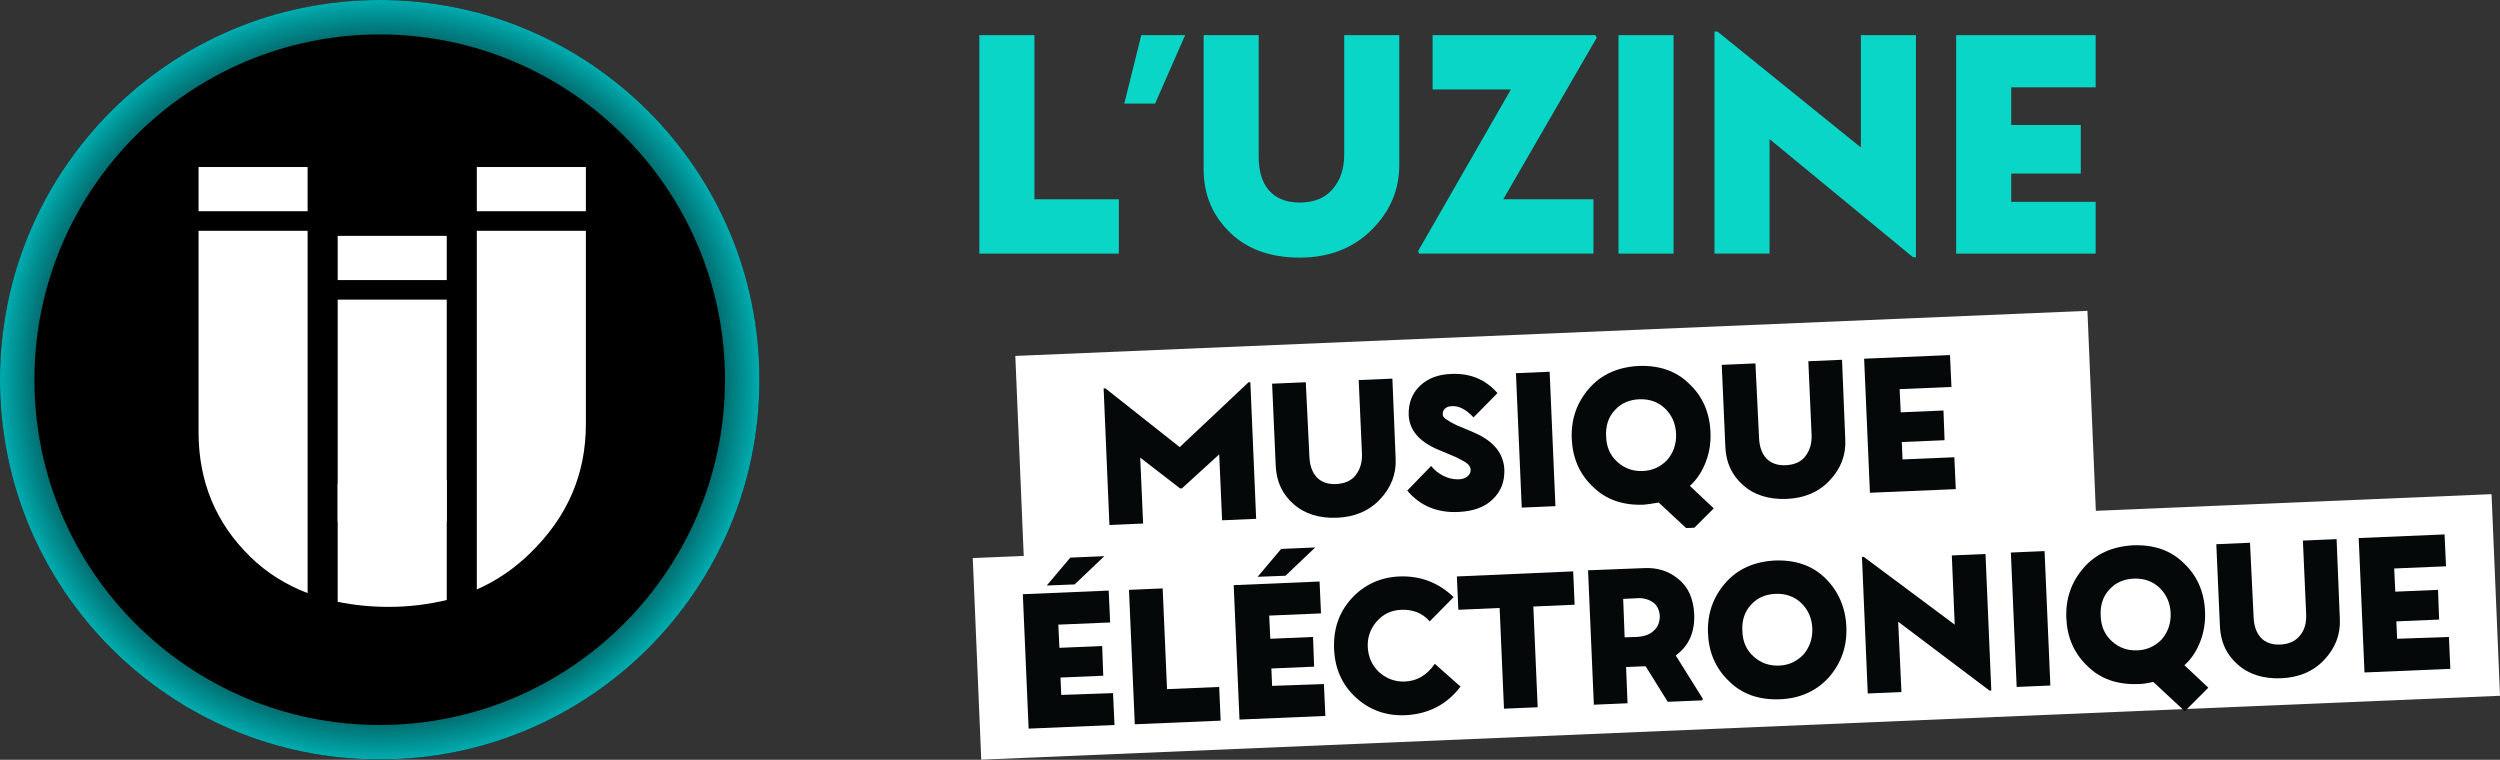 <?xml version="1.0" encoding="UTF-8"?>
<!-- Generator: Adobe Illustrator 26.3.1, SVG Export Plug-In . SVG Version: 6.00 Build 0)  -->
<svg xmlns="http://www.w3.org/2000/svg" xmlns:xlink="http://www.w3.org/1999/xlink" version="1.1" x="0px" y="0px" viewBox="0 0 690 209.7" style="enable-background:new 0 0 690 209.7;" xml:space="preserve">
<rect x="0" y="0" width="690" height="209.7" fill="#333333" stroke="none"/>
<style type="text/css">
	.st0{opacity:0.35;}
	.st1{fill:url(#SVGID_1_);}
	.st2{fill:#FFFFFF;}
	.st3{fill:url(#SVGID_00000148657689395518329650000011606891114683007643_);}
	.st4{fill:url(#SVGID_00000055695175539005123650000014788493673307631250_);}
	.st5{fill:url(#SVGID_00000151529032302615878760000000439935522009612203_);}
	.st6{fill:url(#SVGID_00000178191898649658463610000006337467698707759799_);}
	.st7{fill:url(#SVGID_00000046298165319595707550000016589054692680276923_);}
	.st8{fill:url(#SVGID_00000173882571538203222840000017283728924196966842_);}
	.st9{fill:url(#SVGID_00000093156187032023714910000006498961632449349544_);}
	.st10{fill:url(#SVGID_00000065765180868468451630000015173476613821406642_);}
	.st11{fill:url(#SVGID_00000121987288629331606130000005022755718906875065_);}
	.st12{fill:url(#SVGID_00000181059010117215738650000002668702331046835333_);}
	.st13{fill:url(#SVGID_00000036239495763117669720000007421717570581179553_);}
	.st14{fill:url(#SVGID_00000013172277383210714480000011324834709468564372_);}
	.st15{fill:url(#SVGID_00000062194383514301819960000006049416422951962525_);}
	.st16{fill:url(#SVGID_00000130627437301690921970000011590526399879250566_);}
	.st17{fill:url(#SVGID_00000139986384598547096040000013598842088817016970_);}
	.st18{fill:url(#SVGID_00000145764738765460664820000009665693353812135840_);}
	.st19{fill:url(#SVGID_00000180360725803834015690000015316557138440052902_);}
	.st20{fill:url(#SVGID_00000018203691317040612210000016215095685918807186_);}
	.st21{fill:url(#SVGID_00000000904043244539222940000001797839116462643599_);}
	.st22{fill:url(#SVGID_00000062912766490051300100000003935206792235238572_);}
	.st23{fill:url(#SVGID_00000018920521609132774420000013693752288291294393_);}
	.st24{fill:url(#SVGID_00000002377047693185274560000008380180295754560173_);}
	.st25{fill:url(#SVGID_00000114057767499679498260000002488202155925362574_);}
	.st26{fill:url(#SVGID_00000096737947939347804010000011581742566222083760_);}
	.st27{fill:url(#SVGID_00000109743814679905163340000011767008198170689932_);}
	.st28{fill:url(#SVGID_00000058548811042241929200000009752009942624831388_);}
	.st29{fill:url(#SVGID_00000043446970136010339240000006910119623064251066_);}
	.st30{fill:url(#SVGID_00000047744005242908513860000018109065624244716203_);}
	.st31{fill:url(#SVGID_00000168104722433591449430000015737220989942111391_);}
	.st32{fill:url(#SVGID_00000070824162755504692310000007538957172897567679_);}
	.st33{fill:url(#SVGID_00000003794572077129764750000002472040067688065180_);}
	.st34{fill:url(#SVGID_00000054234219586840232850000014310376308634982567_);}
	.st35{fill:url(#SVGID_00000041998374600223608870000004672129380170075565_);}
	.st36{fill:url(#SVGID_00000092430808039107184440000010402723115393181874_);}
	.st37{fill:url(#SVGID_00000045578254098530210130000006387194783537538709_);}
	.st38{fill:url(#SVGID_00000070799323779955506370000011683511849092603048_);}
	.st39{fill:url(#SVGID_00000167375417810219000820000008696399489282999735_);}
	.st40{fill:url(#SVGID_00000131329878211200930130000000135729345355154363_);}
	.st41{fill:url(#SVGID_00000008112490836753637050000013640903512882589579_);}
	.st42{fill:url(#SVGID_00000140002702357621773320000017992309499560502414_);}
	.st43{fill:url(#SVGID_00000047781325791954900770000000641793795119891364_);}
	.st44{fill:url(#SVGID_00000005981262142424659460000011043054473441321375_);}
	.st45{fill:url(#SVGID_00000155841135598269795410000001978275045082162304_);}
	.st46{fill:url(#SVGID_00000070117446072023220090000004923100329382069164_);}
	.st47{fill:url(#SVGID_00000094586975021979908250000015333805248574622382_);}
	.st48{fill:url(#SVGID_00000166671680074958829760000014029455000955055295_);}
	.st49{fill:url(#SVGID_00000174571088455675399720000003738296155012426174_);}
	.st50{fill:url(#SVGID_00000034090663902332363680000007005392304229733013_);}
	.st51{fill:url(#SVGID_00000055675521057545079320000001299170860811113389_);}
	.st52{fill:url(#SVGID_00000040550297280889838940000014248873252313203894_);}
	.st53{fill:url(#SVGID_00000087404050323032299160000003413330379953647293_);}
	.st54{fill:url(#SVGID_00000157279041754278681540000016885663220008239531_);}
	.st55{fill:url(#SVGID_00000122688996318905372460000001129387966187031971_);}
	.st56{fill:url(#SVGID_00000144338234134342206820000015880125900027822479_);}
	.st57{fill:url(#SVGID_00000124162744549342076360000008475345594840164261_);}
	.st58{fill:url(#SVGID_00000061456923921409588900000017085600721464774063_);}
	.st59{fill:url(#SVGID_00000175311348157963426050000009529293517071554211_);}
	.st60{fill:url(#SVGID_00000107546595240751135320000008461759714883415723_);}
	.st61{fill:url(#SVGID_00000013171562585810494050000016995032954418160013_);}
	.st62{fill:url(#SVGID_00000168110351137688908240000012677036298867408787_);}
	.st63{fill:url(#SVGID_00000101080842475257520910000016579753936009358015_);}
	.st64{fill:url(#SVGID_00000169559071907528121650000012431035390070199481_);}
	.st65{fill:url(#SVGID_00000109020834013453681110000009287930160969255083_);}
	.st66{fill:url(#SVGID_00000088128778398301404320000003264358840779258040_);}
	.st67{fill:url(#SVGID_00000158724401999310307110000009894664613391044231_);}
	.st68{fill:url(#SVGID_00000098899118727339990860000016983491060302074268_);}
	.st69{fill:url(#SVGID_00000105423365887844579040000000762587342771739542_);}
	.st70{fill:url(#SVGID_00000103950442827465975950000011308790689166145681_);}
	.st71{fill:url(#SVGID_00000150079557915238478260000000885872231264175786_);}
	.st72{fill:url(#SVGID_00000125582575101962401270000001250026706617793428_);}
	.st73{fill:url(#SVGID_00000039135775383560958170000002508414568164516992_);}
	.st74{fill:url(#SVGID_00000159447553561039990650000015693057211469643662_);}
	.st75{fill:url(#SVGID_00000078728923101276419480000002326393579342141325_);}
	.st76{fill:url(#SVGID_00000165202353457254939240000006577565112181626032_);}
	.st77{fill:url(#SVGID_00000168106436469498918530000003617424575434026388_);}
	.st78{fill:url(#SVGID_00000150090311396085352550000014424100878459592861_);}
	.st79{fill:url(#SVGID_00000163781806903463740550000004635228558654410638_);}
	.st80{fill:url(#SVGID_00000075867994057684899710000014036615614719863717_);}
	.st81{fill:url(#SVGID_00000115491214431529615850000002246809566005327775_);}
	.st82{fill:url(#SVGID_00000056425196107101387740000012354221597288366989_);}
	.st83{fill:url(#SVGID_00000088128152063986865390000006812106073984212869_);}
	.st84{fill:url(#SVGID_00000100343991119019944730000000052984534111221909_);}
	.st85{fill:url(#SVGID_00000076566795446757228400000007426226098188519848_);}
	.st86{fill:url(#SVGID_00000040550846584594497340000003674587752711612846_);}
	.st87{fill:url(#SVGID_00000132801253456113156610000005426170225367899067_);}
	.st88{fill:url(#SVGID_00000057118926771363498010000003292028263066972342_);}
	.st89{fill:url(#SVGID_00000132790370304592627430000013414385762954297992_);}
	.st90{fill:url(#SVGID_00000047748769641799720230000009157114416826705582_);}
	.st91{fill:url(#SVGID_00000122711803904441153010000013681560395098817453_);}
	.st92{fill:url(#SVGID_00000057865372009769076550000006668331372013310085_);}
	.st93{fill:url(#SVGID_00000083769267950917640360000011767296640907651715_);}
	.st94{fill:url(#SVGID_00000101801961814391039080000001110201679466505857_);}
	.st95{fill:url(#SVGID_00000017479850256684353190000017522658230840759436_);}
	.st96{fill:url(#SVGID_00000155128188950431283360000014881282017258452655_);}
	.st97{fill:url(#SVGID_00000111883661475551428860000009451160452097897141_);}
	.st98{fill:url(#SVGID_00000104691284386468188160000017329679683699155105_);}
	.st99{fill:url(#SVGID_00000110456943850426149810000018040830269060290967_);}
	.st100{fill:url(#SVGID_00000170976849609835262060000002882613540616822174_);}
	.st101{fill:url(#SVGID_00000005259057591096759280000013342491371906487460_);}
	.st102{fill:url(#SVGID_00000029757470835003244340000010423496910657983679_);}
	.st103{fill:url(#SVGID_00000119106457371008352050000003311952137817007293_);}
	.st104{fill:url(#SVGID_00000056422504760500543790000001812000245468221347_);}
	.st105{fill:url(#SVGID_00000002382032232303664410000005951028633243870396_);}
	.st106{fill:url(#SVGID_00000049918915603392534480000003291387367533132707_);}
	.st107{fill:url(#SVGID_00000130624512184923786230000011364546524807044764_);}
	.st108{fill:url(#SVGID_00000033367466627628348510000015817800176326283177_);}
	.st109{fill:url(#SVGID_00000085228916900011366070000004223593462822954889_);}
	.st110{fill:url(#SVGID_00000137819481162469382840000012588799368980294820_);}
	.st111{fill:url(#SVGID_00000081650047245516215190000018202052335200697216_);}
	.st112{fill:url(#SVGID_00000013174708074699930370000001169807187063542699_);}
	.st113{fill:url(#SVGID_00000010993482249230720530000014465480721497095604_);}
	.st114{fill:url(#SVGID_00000010310922974023073200000007411333870670570126_);}
	.st115{fill:url(#SVGID_00000099638702879359957360000014403810131199289738_);}
	.st116{fill:url(#SVGID_00000163032033649049280400000014323961230825057167_);}
	.st117{fill:url(#SVGID_00000021799841463901941240000013861079910283147406_);}
	.st118{fill:url(#SVGID_00000071549580174281383800000012808987131787726468_);}
	.st119{fill:url(#SVGID_00000114796059553123572260000009399480052200839347_);}
	.st120{fill:url(#SVGID_00000158714467539104625710000013234185312371230863_);}
	.st121{fill:url(#SVGID_00000096033233429589871250000014770032613780954797_);}
	.st122{fill:url(#SVGID_00000053534223554493267200000007803981047860488071_);}
	.st123{fill:url(#SVGID_00000016782308424770584340000002861774094047704465_);}
	.st124{fill:url(#SVGID_00000075846976781331311340000016359659122961591477_);}
	.st125{fill:url(#SVGID_00000115513518721626644830000014261819436197476014_);}
	.st126{fill:url(#SVGID_00000183208707806201591490000013414859515930453635_);}
	.st127{fill:url(#SVGID_00000168805016715839723090000011687676072975777704_);}
	.st128{fill:url(#SVGID_00000115486292836851582420000005992745691725488536_);}
	.st129{fill:url(#SVGID_00000039116607899259387380000010422996962403259324_);}
	.st130{fill:url(#SVGID_00000041994435717466028090000002588924061184877710_);}
	.st131{fill:url(#SVGID_00000057125219261802643310000002590077966164436393_);}
	.st132{fill:url(#SVGID_00000057832188154618711280000014618005319251717308_);}
	.st133{fill:url(#SVGID_00000048468825568112678470000009555462946524146834_);}
	.st134{fill:url(#SVGID_00000183933349448049508590000001767420380861108103_);}
	.st135{fill:url(#SVGID_00000014628941890288853580000004295741087241075348_);}
	.st136{fill:url(#SVGID_00000132056307720790211530000016935799438596132748_);}
	.st137{fill:url(#SVGID_00000076598693460819323650000014047649232120710539_);}
	.st138{fill:url(#SVGID_00000178883398730703389270000004525074066997076886_);}
	.st139{fill:url(#SVGID_00000138536739357366108880000017208919189320660895_);}
	.st140{fill:url(#SVGID_00000010292712173781153810000012388083947993984954_);}
	.st141{fill:url(#SVGID_00000176009453413523641620000004223337096544573839_);}
	.st142{fill:url(#SVGID_00000106128181142446186090000010696342103591932294_);}
	.st143{fill:url(#SVGID_00000054970160355170601980000013075992386156539279_);}
	.st144{fill:url(#SVGID_00000053511397802623646660000015528365856325499064_);}
	.st145{fill:url(#SVGID_00000078732427567924020250000015060811887397779857_);}
	.st146{fill:url(#SVGID_00000070102865239189477140000003590494930012191410_);}
	.st147{fill:url(#SVGID_00000097467264324936738580000013124789464778487732_);}
	.st148{fill:url(#SVGID_00000124133190496844726690000004139216234142485408_);}
	.st149{fill:url(#SVGID_00000147940159805913705930000000671968107840444846_);}
	.st150{fill:url(#SVGID_00000176735839546294348840000004719579952584157576_);}
	.st151{fill:url(#SVGID_00000019657069679187676450000013923295840318507185_);}
	.st152{fill:url(#SVGID_00000149365516557405819800000015498273667414295719_);}
	.st153{fill:url(#SVGID_00000173158033257660657630000008796333911410622343_);}
	.st154{fill:url(#SVGID_00000044144168572164600510000018333161663063741326_);}
	.st155{fill:url(#SVGID_00000182513764082793816140000014568885850006661047_);}
	.st156{fill:url(#SVGID_00000041992108801749474140000006040435057834061973_);}
	.st157{fill:url(#SVGID_00000090990601333833072270000009586524017854562967_);}
	.st158{fill:url(#SVGID_00000132067712356990595750000007040567312575449475_);}
	.st159{fill:url(#SVGID_00000000189749272896485330000016567072551655597952_);}
	.st160{fill:url(#SVGID_00000141430960826185961430000000422178838427788673_);}
	.st161{fill:url(#SVGID_00000006686592282464748150000006194171329192389284_);}
	.st162{fill:url(#SVGID_00000126297953073305780640000014997534521193617833_);}
	.st163{fill:url(#SVGID_00000156580636733636035350000001914678203344309893_);}
	.st164{fill:url(#SVGID_00000143602594709555098550000004014625032668524421_);}
	.st165{fill:url(#SVGID_00000099632472184105460170000011099042364492610488_);}
	.st166{fill:url(#SVGID_00000104694558941257914170000002684910094988545954_);}
	.st167{fill:url(#SVGID_00000151516527803904319730000007230700981867329442_);}
	.st168{fill:url(#SVGID_00000088129038198321804770000001917578747869674639_);}
	.st169{fill:url(#SVGID_00000028297131708503462370000001347977703154792070_);}
	.st170{fill:url(#SVGID_00000091721297454090451660000003462391358197631624_);}
	.st171{fill:url(#SVGID_00000021080000521182947700000000460479730892764606_);}
	.st172{fill:url(#SVGID_00000131331997934529685000000014678442326623618960_);}
	.st173{fill:url(#SVGID_00000119827302840875358090000001743554485361381284_);}
	.st174{fill:url(#SVGID_00000111157192863107325510000009135422693626618012_);}
	.st175{fill:url(#SVGID_00000062885781765650574600000005446361821335816332_);}
	.st176{fill:url(#SVGID_00000153670700781085430060000009086277999505620157_);}
	.st177{fill:url(#SVGID_00000044164865755794942030000003112313751596457363_);}
	.st178{fill:url(#SVGID_00000093159339838025140280000012943144620368212405_);}
	.st179{fill:url(#SVGID_00000054251151664554009740000001492748713114138763_);}
	.st180{fill:url(#SVGID_00000090978611035269554100000008452744648654329493_);}
	.st181{fill:url(#SVGID_00000181765630888871781460000002928096439078409633_);}
	.st182{fill:url(#SVGID_00000001632352027104532160000007086975306991047311_);}
	.st183{fill:url(#SVGID_00000063627710191521903870000005629137712504080021_);}
	.st184{fill:url(#SVGID_00000119829182387433384770000006338763045932084141_);}
	.st185{fill:url(#SVGID_00000134948260409830387640000007700071532585766285_);}
	.st186{fill:url(#SVGID_00000068649085030252173200000009859901882235642291_);}
	.st187{fill:url(#SVGID_00000067936523992711025410000010692019399861384581_);}
	.st188{fill:url(#SVGID_00000106149454148569767640000005322781114492339072_);}
	.st189{fill:url(#SVGID_00000128480888087931059510000006737253149287243667_);}
	.st190{fill:url(#SVGID_00000113323635215728699900000000564916478328329141_);}
	.st191{fill:url(#SVGID_00000106857305332234005470000002872514846668832143_);}
	.st192{fill:url(#SVGID_00000021117788721467866900000002564792174592778172_);}
	.st193{fill:url(#SVGID_00000100342871467802194850000015196352023089004677_);}
	.st194{fill:url(#SVGID_00000122683936811337947180000008131134538364361139_);}
	.st195{fill:url(#SVGID_00000000219625127644265140000013703939120762672044_);}
	.st196{fill:url(#SVGID_00000099649347388435366340000013282820333876838280_);}
	.st197{fill:url(#SVGID_00000112591463009043998260000001695205346288256439_);}
	.st198{fill:url(#SVGID_00000140731620333427980030000010587040822828329874_);}
	.st199{fill:url(#SVGID_00000140000716840749692720000010575408334289431738_);}
	.st200{fill:url(#SVGID_00000066488078940547778380000011085585449263976092_);}
	.st201{fill:url(#SVGID_00000021095498799905172170000007639767519062995123_);}
	.st202{fill:url(#SVGID_00000018920060139360658030000009648275771729510057_);}
	.st203{fill:url(#SVGID_00000061456216104567924640000000181666561724534196_);}
	.st204{fill:url(#SVGID_00000062877178191050684360000016487463853088227748_);}
	.st205{fill:url(#SVGID_00000047759207311868537340000017804472396766683289_);}
	.st206{fill:url(#SVGID_00000057826658161003315850000003835569607213179052_);}
	.st207{fill:url(#SVGID_00000175321162829869600540000010331564893370598061_);}
	.st208{fill:url(#SVGID_00000004548447853033396510000014080206991616219573_);}
	.st209{fill:url(#SVGID_00000137119613706299110010000014605701423929876642_);}
	.st210{fill:url(#SVGID_00000100342899934692794620000003208803134702037393_);}
	.st211{fill:url(#SVGID_00000059309622712257857170000005533227857096952999_);}
	.st212{fill:url(#SVGID_00000047030536086984272830000003101690132519899009_);}
	.st213{fill:url(#SVGID_00000087380947614928270130000009555818439062445751_);}
	.st214{fill:url(#SVGID_00000016048709360572068910000004047806001251760271_);}
	.st215{fill:url(#SVGID_00000039107493544360381830000000977292583625641610_);}
	.st216{fill:url(#SVGID_00000170972055190761608300000014733839116616750993_);}
	.st217{fill:url(#SVGID_00000013893986053022208970000016729991598200930225_);}
	.st218{fill:url(#SVGID_00000166634256491155783920000012465420701685118595_);}
	.st219{fill:url(#SVGID_00000084509049124910594730000008627974842027857300_);}
	.st220{fill:url(#SVGID_00000165228036325149477540000011194103821109190539_);}
	.st221{fill:url(#SVGID_00000000180613863549859080000000782317748399002037_);}
	.st222{fill:url(#SVGID_00000087409647440432756240000002326496095407577752_);}
	.st223{fill:url(#SVGID_00000149366940666661807950000009821944115607929014_);}
	.st224{fill:url(#SVGID_00000070085563752340580310000013409366917558470580_);}
	.st225{fill:url(#SVGID_00000082353794984943916220000016270108145411571096_);}
	.st226{fill:url(#SVGID_00000072961567068334983830000002469845622800467862_);}
	.st227{fill:url(#SVGID_00000163755591432169577970000004684198128108637375_);}
	.st228{fill:url(#SVGID_00000171703581646587081790000004150335949072130702_);}
	.st229{fill:url(#SVGID_00000141432832166384942150000016275758067518825882_);}
	.st230{fill:url(#SVGID_00000110465142054683327260000008363441297528763837_);}
	.st231{fill:url(#SVGID_00000081633335469903119720000014990922372603285918_);}
	.st232{fill:url(#SVGID_00000158014899864978648420000012182345476821594293_);}
	.st233{fill:url(#SVGID_00000060735505649232463330000018401734763825049746_);}
	.st234{fill:url(#SVGID_00000085957263862757568400000006076607381690832569_);}
	.st235{fill:url(#SVGID_00000052818601619475314270000002362578220351027852_);}
	.st236{fill:url(#SVGID_00000086660587939309918120000007785212039883954323_);}
	.st237{fill:url(#SVGID_00000070799268116421703890000017145139152818930051_);}
	.st238{fill:url(#SVGID_00000118372721380527272800000008187090050322149050_);}
	.st239{fill:url(#SVGID_00000035527472540303908660000001498706034223968956_);}
	.st240{fill:url(#SVGID_00000083050411877689853240000004522825339544186777_);}
	.st241{fill:url(#SVGID_00000084504507191524124480000011786403491058895247_);}
	.st242{fill:url(#SVGID_00000082342774361391598310000013025977710558698408_);}
	.st243{fill:url(#SVGID_00000007409181222611132770000008595206140178449828_);}
	.st244{fill:url(#SVGID_00000042718120964734893360000010664006150106349472_);}
	.st245{fill:url(#SVGID_00000109745940704902448140000009871329557364803985_);}
	.st246{fill:url(#SVGID_00000111891701324736691110000012932924813674858400_);}
	.st247{fill:url(#SVGID_00000165921796024021862760000016107852174109478064_);}
	.st248{fill:url(#SVGID_00000114033395676105954270000012694436365800197507_);}
	.st249{fill:url(#SVGID_00000010305386075815165360000008586456821178590901_);}
	.st250{fill:url(#SVGID_00000116951454928017318660000014597218589591659707_);}
	.st251{fill:url(#SVGID_00000142892505206384741120000016752731787922556068_);}
	.st252{fill:url(#SVGID_00000131356219142661684570000001628521425727337386_);}
	.st253{fill:url(#SVGID_00000119834913936154345310000004619062692163826314_);}
	.st254{fill:url(#SVGID_00000014617964568904057070000007441568447674096529_);}
	.st255{fill:url(#SVGID_00000072248515529607756970000008185886446466461611_);}
	.st256{fill:url(#SVGID_00000146463261453897524420000007849134162836948902_);}
	.st257{fill:url(#SVGID_00000081606240222643477540000014304849686541855911_);}
	.st258{fill:url(#SVGID_00000163782307816042380840000000439001363549619382_);}
	.st259{fill:url(#SVGID_00000183967772694307606610000001335822514786364556_);}
	.st260{fill:url(#SVGID_00000183234743562582919380000004707173286627745690_);}
	.st261{fill:url(#SVGID_00000009569325513964579970000015215998862312475011_);}
	.st262{fill:url(#SVGID_00000075137394321119333190000002260286497807201160_);}
	.st263{fill:url(#SVGID_00000044171867232271594740000003123301186311194779_);}
	.st264{fill:url(#SVGID_00000036232150377686995310000008101476857445843857_);}
	.st265{fill:url(#SVGID_00000111162632608505776010000010042984700418951829_);}
	.st266{fill:url(#SVGID_00000101791276460163966090000003449065936387561108_);}
	.st267{fill:url(#SVGID_00000069383987323994783400000015486153563333775793_);}
	.st268{fill:url(#SVGID_00000151525140957320939820000003017274733592433338_);}
	.st269{fill:url(#SVGID_00000065043075942504366620000014411629086946770843_);}
	.st270{fill:url(#SVGID_00000009578619332341560480000005547888908671006862_);}
	.st271{fill:url(#SVGID_00000093890847786285570280000017422498351728116654_);}
	.st272{fill:url(#SVGID_00000141423074767824721490000016421053812132120214_);}
	.st273{fill:url(#SVGID_00000064320762318052687450000013962671112297248132_);}
	.st274{fill:url(#SVGID_00000152980962199355806020000013971202122673493676_);}
	.st275{fill:url(#SVGID_00000114075259190485196980000005253177595694642570_);}
	.st276{fill:url(#SVGID_00000131359662471623243130000000321881530152097440_);}
	.st277{fill:url(#SVGID_00000156570579405576967380000008729557926542905478_);}
	.st278{fill:url(#SVGID_00000143603483196943084940000000931644578829024414_);}
	.st279{fill:url(#SVGID_00000120556915722205600730000007056284992643812239_);}
	.st280{fill:url(#SVGID_00000139983977155371636250000017575706097555131324_);}
	.st281{fill:url(#SVGID_00000138537332890273294170000011571790119551700926_);}
	.st282{clip-path:url(#SVGID_00000127756669794820265820000001746347040275292815_);fill:#00ABAF;}
	
		.st283{opacity:0.8;clip-path:url(#SVGID_00000127756669794820265820000001746347040275292815_);fill:url(#SVGID_00000120554664468988107250000009117250721436965026_);}
	.st284{fill:url(#SVGID_00000008836588745808246920000006721438556847755392_);}
	.st285{fill:none;}
	.st286{display:none;opacity:0.35;clip-path:url(#SVGID_00000108274130722647758620000011506822169094253971_);}
	.st287{display:inline;}
	.st288{fill:url(#SVGID_00000002362012718454401770000018115705690402800269_);}
	.st289{fill:url(#SVGID_00000048495796334692085400000014306149709395073709_);}
	.st290{fill:url(#SVGID_00000052084249667125754330000012266740090057977260_);}
	.st291{fill:url(#SVGID_00000155841112853719291760000010926399409096375208_);}
	.st292{fill:url(#SVGID_00000084518110168252511360000000219532519332962744_);}
	.st293{fill:url(#SVGID_00000012464101467292068730000015810253355149036166_);}
	.st294{fill:url(#SVGID_00000075127095101273076830000001991826841393665178_);}
	.st295{fill:url(#SVGID_00000115507605719321774910000001559110960246184862_);}
	.st296{fill:url(#SVGID_00000008136527227931555640000000291825011783275407_);}
	.st297{fill:url(#SVGID_00000074407901283002753560000011039846582811688064_);}
	.st298{fill:url(#SVGID_00000107569491441678719010000009099572322524029610_);}
	.st299{fill:url(#SVGID_00000093866039722298063680000008290645753477510274_);}
	.st300{fill:url(#SVGID_00000098186794805480179670000010694914953472476047_);}
	.st301{fill:url(#SVGID_00000148635705167957088460000007883158389567639479_);}
	.st302{fill:url(#SVGID_00000121265483642829304590000009947018600041731247_);}
	.st303{fill:url(#SVGID_00000015317155214356600890000011126139509005116845_);}
	.st304{fill:url(#SVGID_00000026129491809380337300000000211462411109692292_);}
	.st305{fill:url(#SVGID_00000054239860424241437200000016766121863155028620_);}
	.st306{fill:url(#SVGID_00000183927359952588299660000008627687309742195859_);}
	.st307{fill:url(#SVGID_00000058556132123088774860000012642592019519967165_);}
	.st308{fill:url(#SVGID_00000168075334833505605750000017923713282890198931_);}
	.st309{fill:url(#SVGID_00000090266517092902823610000016593589428414923953_);}
	.st310{fill:url(#SVGID_00000117672917058417561950000010728472634487330218_);}
	.st311{display:inline;fill:#FFFFFF;}
	.st312{fill:url(#SVGID_00000082343263928623700740000016508216452570321069_);}
	.st313{fill:url(#SVGID_00000170279936174326790610000014706252416499978431_);}
	.st314{fill:url(#SVGID_00000070796844784207634120000014908122371586928827_);}
	.st315{fill:url(#SVGID_00000165218810125634629250000011007248766645621907_);}
	.st316{fill:url(#SVGID_00000133515590168801793960000014200499832342620033_);}
	.st317{fill:url(#SVGID_00000154413766534981109170000005689092591646723747_);}
	.st318{fill:url(#SVGID_00000035525737095778305870000009057225597735349183_);}
	.st319{fill:url(#SVGID_00000065791020588790483060000016234932030362975423_);}
	.st320{fill:url(#SVGID_00000031919630177086588020000008763894726806122660_);}
	.st321{fill:url(#SVGID_00000041994591623987711370000014851120141078866852_);}
	.st322{fill:url(#SVGID_00000115485184929317176840000010927703875946046594_);}
	.st323{fill:url(#SVGID_00000043427966845539434730000003129193517057315968_);}
	.st324{fill:url(#SVGID_00000080203975987817864560000005621895854152825992_);}
	.st325{fill:url(#SVGID_00000073684620937846691940000012826726661834620034_);}
	.st326{fill:url(#SVGID_00000129888074909817572260000012965196202845543564_);}
	.st327{fill:url(#SVGID_00000001629545418690815410000009872114502485154223_);}
	.st328{fill:url(#SVGID_00000100366590975928433420000014465765210872476829_);}
	.st329{fill:url(#SVGID_00000111876725051180087620000018083373081031354273_);}
	.st330{fill:url(#SVGID_00000051345385447851454490000003572523220714698643_);}
	.st331{fill:url(#SVGID_00000050631654246310240920000002700849789496187787_);}
	.st332{fill:url(#SVGID_00000016757868807819876300000009454019583803825064_);}
	.st333{fill:url(#SVGID_00000113316274304946327140000015613271579935940239_);}
	.st334{fill:url(#SVGID_00000074405718267060435950000003862665894919705502_);}
	.st335{fill:url(#SVGID_00000087373565958274386940000012603879467229764248_);}
	.st336{fill:url(#SVGID_00000076598492971541719230000016500050362340958379_);}
	.st337{fill:url(#SVGID_00000083061733804215799980000007430075065870599064_);}
	.st338{fill:url(#SVGID_00000001639798170952768690000009366182239300280752_);}
	.st339{fill:url(#SVGID_00000148619109221884719520000017724249619477037719_);}
	.st340{fill:url(#SVGID_00000041284575443505479900000013058490020095620497_);}
	.st341{fill:url(#SVGID_00000114068928626349702500000005886755125352940731_);}
	.st342{fill:url(#SVGID_00000148660968871637610170000001665920199355909505_);}
	.st343{fill:url(#SVGID_00000062914564539539813580000004581130698478816384_);}
	.st344{fill:url(#SVGID_00000042728984827950862290000005292622401779941566_);}
	.st345{fill:url(#SVGID_00000123432571422300389280000017735267441039273100_);}
	.st346{fill:url(#SVGID_00000047019558028675512720000001042972647611804556_);}
	.st347{fill:url(#SVGID_00000062900740693449830990000000993378056068032419_);}
	.st348{fill:url(#SVGID_00000181783181683724030800000001787671710101303955_);}
	.st349{fill:url(#SVGID_00000122685079738344954260000002107854815960896431_);}
	.st350{fill:url(#SVGID_00000036237797249651589720000011113344008925935271_);}
	.st351{fill:url(#SVGID_00000180366164503889972450000008396859291925363842_);}
	.st352{fill:url(#SVGID_00000075883024190502243460000008705476305668407983_);}
	.st353{fill:url(#SVGID_00000132050995327705505730000006752914131709669043_);}
	.st354{fill:url(#SVGID_00000100346411632040656250000010844750424575315380_);}
	.st355{fill:url(#SVGID_00000052086862658631184590000007316390669543166598_);}
	.st356{fill:url(#SVGID_00000051354408671550843770000008810911154702885516_);}
	.st357{fill:url(#SVGID_00000181079119070483978870000006839950587737579147_);}
	.st358{fill:url(#SVGID_00000051345517843013608420000010891167853791942785_);}
	.st359{fill:url(#SVGID_00000053541432991991736690000016290440733150154636_);}
	.st360{fill:url(#SVGID_00000126312125513550053690000011322838709266875050_);}
	.st361{fill:url(#SVGID_00000054227262743857806360000016363695540721068165_);}
	.st362{fill:url(#SVGID_00000086682744045482902450000006855573395803980933_);}
	.st363{fill:url(#SVGID_00000183210187791516129420000002220036044423501738_);}
	.st364{fill:url(#SVGID_00000115488439164453003620000005749026744442513300_);}
	.st365{fill:url(#SVGID_00000033338136430591331960000006226248008486901632_);}
	.st366{fill:url(#SVGID_00000039817516017654320290000003570533843524567955_);}
	.st367{fill:url(#SVGID_00000148623298844859736840000007874381584280914099_);}
	.st368{fill:url(#SVGID_00000145741413276508608350000009088955036367946667_);}
	.st369{fill:url(#SVGID_00000101092570623853640370000002694879949611192200_);}
	.st370{fill:url(#SVGID_00000021808597818061856880000016062447793710189465_);}
	.st371{fill:url(#SVGID_00000114778051144981562810000003182597013640525701_);}
	.st372{fill:url(#SVGID_00000182503158337438565710000013950936929141596815_);}
	.st373{fill:url(#SVGID_00000137103299564021588880000013815394351234803644_);}
	.st374{fill:url(#SVGID_00000010296423850986077370000010736616412387803830_);}
	.st375{fill:url(#SVGID_00000022549936257304585140000010926675621543796658_);}
	.st376{fill:url(#SVGID_00000023961503210985988820000017445399124613118879_);}
	.st377{fill:url(#SVGID_00000030454643896727873080000010538733752713009078_);}
	.st378{fill:url(#SVGID_00000056410213288979647920000017354843526425360813_);}
	.st379{fill:url(#SVGID_00000099622523241282477050000010364836203445057417_);}
	.st380{fill:url(#SVGID_00000039124234282073490560000006499481605205805712_);}
	.st381{fill:url(#SVGID_00000170995039878903625630000005380116992543845288_);}
	.st382{fill:url(#SVGID_00000100348032019000322440000011297235322241817224_);}
	.st383{fill:url(#SVGID_00000091697547523756942940000012822873367696096944_);}
	.st384{fill:url(#SVGID_00000095312551758021320790000011072556864710384005_);}
	.st385{fill:url(#SVGID_00000179634429390260042130000013581304146952314251_);}
	.st386{fill:url(#SVGID_00000042711786276892601110000000042520271194747834_);}
	.st387{fill:url(#SVGID_00000153686542517159496450000000173622848007879061_);}
	.st388{fill:url(#SVGID_00000050625338490100306070000006517187924450454453_);}
	.st389{fill:url(#SVGID_00000050664810196887338560000008116731631906564757_);}
	.st390{fill:url(#SVGID_00000155865883186568221820000004228331206231526047_);}
	.st391{fill:url(#SVGID_00000147196315808871931760000008935640573492606883_);}
	.st392{fill:url(#SVGID_00000085233803503990930470000014194715931886558360_);}
	.st393{fill:url(#SVGID_00000013892903544170758960000001437588437270925750_);}
	.st394{fill:url(#SVGID_00000102524046012304233970000008634216616368265132_);}
	.st395{fill:url(#SVGID_00000145746303738439213090000002573157100886970286_);}
	.st396{fill:url(#SVGID_00000132808671712443487440000016481499862112855728_);}
	.st397{fill:url(#SVGID_00000070084908224292887800000002675498637456581797_);}
	.st398{fill:url(#SVGID_00000095310668613403300120000018417496186086394809_);}
	.st399{fill:url(#SVGID_00000135689398892900024000000004210684211163115952_);}
	.st400{fill:url(#SVGID_00000066478933400222886590000004819240448517535925_);}
	.st401{fill:url(#SVGID_00000005226423347357970810000004780454856936083389_);}
	.st402{fill:url(#SVGID_00000129188959439635515070000015794216306778638219_);}
	.st403{fill:url(#SVGID_00000103235725495449023460000009826903986262758320_);}
	.st404{fill:url(#SVGID_00000070824495617810304130000004720362462144429195_);}
	.st405{fill:url(#SVGID_00000043418539292306335190000004641480261399468953_);}
	.st406{fill:url(#SVGID_00000155105590909144770940000010071405255320796048_);}
	.st407{fill:url(#SVGID_00000108987610080266355910000000584405224133259952_);}
	.st408{fill:url(#SVGID_00000006682007504856199670000006052712279451564721_);}
	.st409{fill:url(#SVGID_00000026158042201736190740000011334536532000096655_);}
	.st410{fill:url(#SVGID_00000127028176527260722310000007321968406807814056_);}
	.st411{fill:url(#SVGID_00000118384548189217058690000005264155720999705739_);}
	.st412{fill:url(#SVGID_00000044160282265556826590000007892841210091622323_);}
	.st413{fill:url(#SVGID_00000163040564038819476040000006737399266225971851_);}
	.st414{fill:url(#SVGID_00000019657498394670008820000004339843961723722648_);}
	.st415{fill:url(#SVGID_00000139265993799650940090000001918828574661524667_);}
	.st416{fill:url(#SVGID_00000085252928665382123220000006581636899453727660_);}
	.st417{fill:url(#SVGID_00000171699762334088676640000013853638273626650254_);}
	.st418{fill:url(#SVGID_00000039827416459358300590000000690678065477549495_);}
	.st419{fill:url(#SVGID_00000147192807059285555860000014547115717634050964_);}
	.st420{fill:url(#SVGID_00000123421087384939469480000016462662118307904430_);}
	.st421{fill:url(#SVGID_00000074416582685576607840000008130685069601776552_);}
	.st422{fill:url(#SVGID_00000063592639484007934430000013934922107438420115_);}
	.st423{fill:url(#SVGID_00000148649136276434407900000016574827305408994981_);}
	.st424{fill:url(#SVGID_00000087400854086137647720000002624617787899951247_);}
	.st425{fill:url(#SVGID_00000066484549099055360250000006953173123801446053_);}
	.st426{fill:url(#SVGID_00000080206867332729204640000006566765670823417241_);}
	.st427{fill:url(#SVGID_00000067929411261201481620000011580903372664205200_);}
	.st428{fill:url(#SVGID_00000168806534809737716020000007834171760138267566_);}
	.st429{clip-path:url(#SVGID_00000108274130722647758620000011506822169094253971_);}
	.st430{clip-path:url(#SVGID_00000103226386458522173230000009400426894243831203_);fill:#00ABAF;}
	
		.st431{opacity:0.8;clip-path:url(#SVGID_00000103226386458522173230000009400426894243831203_);fill:url(#SVGID_00000005950830915648546760000014838727529277468800_);}
	
		.st432{clip-path:url(#SVGID_00000108274130722647758620000011506822169094253971_);fill:url(#SVGID_00000003075390836930998050000016247088420303950757_);}
	.st433{fill:#040809;}
	.st434{opacity:0.5;}
	.st435{fill:#09D6C7;}
	.st436{fill:#1D1D1B;}
	.st437{fill:#FFFFFF;stroke:#000000;stroke-miterlimit:10;}
	.st438{fill:#09D6C7;stroke:#000000;stroke-miterlimit:10;}
	.st439{clip-path:url(#SVGID_00000168077678759535051540000009361671477402635415_);}
	.st440{fill:#007080;}
	
		.st441{clip-path:url(#SVGID_00000168077678759535051540000009361671477402635415_);fill:url(#SVGID_00000104671767590378007070000000468197065623410577_);}
	.st442{fill:#FFFFFF;stroke:#040809;stroke-width:24.151;stroke-miterlimit:10;}
	.st443{fill:#09D6C7;stroke:#040809;stroke-width:24.151;stroke-miterlimit:10;}
	.st444{fill:#09D6C7;stroke:#1D1D1B;stroke-width:3.293;stroke-miterlimit:10;}
	.st445{fill:url(#SVGID_00000129899484892914942290000012314087463183379876_);}
	.st446{fill:url(#SVGID_00000075843666294601140140000009711075770272895622_);}
	.st447{fill:url(#SVGID_00000113335307341596487540000013143800267261684869_);}
	.st448{fill:url(#SVGID_00000074405151235316757140000010749864156751296686_);}
	.st449{fill:url(#SVGID_00000051356340102801519350000010928144708558710168_);}
	.st450{fill:url(#SVGID_00000065070735187160742210000002142816646152838332_);}
	.st451{fill:url(#SVGID_00000169534822346599102190000003036468401778689722_);}
	.st452{fill:url(#SVGID_00000036217312720518906000000001759157737610493849_);}
	.st453{fill:url(#SVGID_00000058585671697639167990000011798923991722930587_);}
	.st454{opacity:0.7;stroke:#FFFFFF;stroke-width:2;stroke-miterlimit:10;}
	.st455{opacity:0.83;}
	.st456{fill:url(#SVGID_00000013891156441635769680000004225182339988932009_);}
	.st457{clip-path:url(#SVGID_00000158001479624692374200000006539337542336388512_);}
	
		.st458{clip-path:url(#SVGID_00000158001479624692374200000006539337542336388512_);fill:url(#SVGID_00000006678885113327668020000016764778894046355898_);}
	
		.st459{clip-path:url(#SVGID_00000158001479624692374200000006539337542336388512_);fill:url(#SVGID_00000166646554477802655550000001441313759721238948_);}
	.st460{fill:#00ACB0;}
	.st461{fill:#008787;}
	.st462{clip-path:url(#SVGID_00000096037006208043735410000014168303291690104487_);}
	
		.st463{clip-path:url(#SVGID_00000096037006208043735410000014168303291690104487_);fill:url(#SVGID_00000173878298468720234230000007303582799781699227_);}
	
		.st464{clip-path:url(#SVGID_00000096037006208043735410000014168303291690104487_);fill:url(#SVGID_00000150819126734224521850000009588162102903745934_);}
	.st465{clip-path:url(#SVGID_00000135659055971622730110000004898653738751478148_);}
	
		.st466{clip-path:url(#SVGID_00000135659055971622730110000004898653738751478148_);fill:url(#SVGID_00000037694221436323449740000003114628128893133476_);}
	
		.st467{clip-path:url(#SVGID_00000135659055971622730110000004898653738751478148_);fill:url(#SVGID_00000095323149957685858510000005473537437773612715_);}
	.st468{fill:url(#SVGID_00000149361911071689403810000003788244431326367419_);}
	.st469{clip-path:url(#SVGID_00000087381382640390450080000012148215109851710905_);}
	
		.st470{clip-path:url(#SVGID_00000087381382640390450080000012148215109851710905_);fill:url(#SVGID_00000085216324812592906800000010601748063994119095_);}
	.st471{stroke:#FFFFFF;stroke-width:2;stroke-miterlimit:10;}
	.st472{clip-path:url(#SVGID_00000116216747205927735610000016491605657941767296_);}
	
		.st473{clip-path:url(#SVGID_00000116216747205927735610000016491605657941767296_);fill:url(#SVGID_00000080924909792009420580000005046545776657532570_);}
	
		.st474{clip-path:url(#SVGID_00000116216747205927735610000016491605657941767296_);fill:url(#SVGID_00000137823245466456597950000004253936357141114287_);}
	.st475{clip-path:url(#SVGID_00000073719335590203215460000015123644640647894408_);}
	
		.st476{clip-path:url(#SVGID_00000073719335590203215460000015123644640647894408_);fill:url(#SVGID_00000075852059113840482950000000357926894924147878_);}
	
		.st477{clip-path:url(#SVGID_00000073719335590203215460000015123644640647894408_);fill:url(#SVGID_00000006702416632529170980000012141767093543206035_);}
	.st478{clip-path:url(#SVGID_00000054946914536432897190000015010557127420717961_);}
	
		.st479{clip-path:url(#SVGID_00000054946914536432897190000015010557127420717961_);fill:url(#SVGID_00000012451649692689479910000003401776860277478567_);}
	
		.st480{clip-path:url(#SVGID_00000054946914536432897190000015010557127420717961_);fill:url(#SVGID_00000108267826494162145200000010478507247353387672_);}
	.st481{fill:url(#SVGID_00000106847029879314066450000005027180455329306280_);}
	.st482{fill:url(#SVGID_00000111157582915095577280000003682782427361373826_);}
</style>
<g id="Repères">
</g>
<g id="Fond">
</g>
<g id="HEADER">
</g>
<g id="Contenu">
</g>
<g id="FOOTER">
	<g>
		<defs>
			<rect id="SVGID_00000105406718869752861630000001178195765626304181_" x="-543.2" y="-1783.7" width="2560" height="1557"></rect>
		</defs>
		<clipPath id="SVGID_00000063633953308660883940000009297326812648344489_">
			<use xlink:href="#SVGID_00000105406718869752861630000001178195765626304181_" style="overflow:visible;"></use>
		</clipPath>
		<g style="clip-path:url(#SVGID_00000063633953308660883940000009297326812648344489_);">
			<rect x="-543.2" y="-2641.8" class="st433" width="2560" height="3627.7"></rect>
			<g>
				<defs>
					
						<rect id="SVGID_00000095336957617807386240000003222429753289941675_" x="-542.9" y="-2641.8" width="2559.7" height="3609.3"></rect>
				</defs>
				<clipPath id="SVGID_00000006706192154246766340000008235084812240787370_">
					<use xlink:href="#SVGID_00000095336957617807386240000003222429753289941675_" style="overflow:visible;"></use>
				</clipPath>
			</g>
			<rect x="-542.9" y="-2641.8" class="st440" width="2559.7" height="3627.7"></rect>
		</g>
	</g>
	<g>
		<g>
			<g>
				<path class="st435" d="M308.8,55v15h-38.5V9.7h15.2V55H308.8z"></path>
			</g>
			<g>
				<path class="st435" d="M318.8,28.6h-8.5L315,9.7h12.1L318.8,28.6z"></path>
			</g>
			<g>
				<path class="st435" d="M347.4,43.3c0,3.9,0.9,7,2.8,9.2s4.7,3.4,8.5,3.4c3.9,0,7-1.2,9.1-3.7c2.1-2.4,3.2-5.6,3.2-9.5V9.7h15.2      v35.9c0,6.9-2.6,12.9-7.8,18c-5.1,5-11.7,7.5-19.7,7.5c-8,0-14.5-2.3-19.3-7c-4.8-4.7-7.2-10.5-7.2-17.4V9.7h15.2V43.3z"></path>
			</g>
			<g>
				<path class="st435" d="M439.8,55v15h-48.1l-0.3-0.7l25.6-44.6h-21.6v-15h44.9l0.4,0.7L414.9,55H439.8z"></path>
			</g>
			<g>
				<path class="st435" d="M461.9,70h-15.2V9.7h15.2V70z"></path>
			</g>
			<g>
				<path class="st435" d="M488.4,70h-15.2V8.7h0.8l39.6,32v-31h15.2V71H528l-39.6-32.6V70z"></path>
			</g>
			<g>
				<path class="st435" d="M578.4,55.6V70h-38.5V9.7h38.5v14.4h-23.3v10.4h19.2v13.4h-19.2v7.8H578.4z"></path>
			</g>
		</g>
		<g>
			
				<rect x="281.3" y="92" transform="matrix(0.999 -4.201936e-02 4.201936e-02 0.999 -4.657 18.148)" class="st2" width="296.2" height="55.7"></rect>
			<g>
				<path class="st433" d="M315.5,144.5l-9.3,0.4l-1.6-37.7l0.5,0l20.5,16.2l19-17.9l0.5,0l1.6,37.7l-9.4,0.4l-0.8-18.2l-10.3,9.4      l-0.5,0l-11-8.5L315.5,144.5z"></path>
				<path class="st433" d="M361.4,126.1c0.1,2.4,0.8,4.3,2,5.6c1.2,1.3,3,2,5.3,1.9c2.4-0.1,4.3-0.9,5.5-2.5      c1.2-1.6,1.8-3.5,1.7-5.9l-0.9-20.3l9.3-0.4l0.9,22.1c0.2,4.3-1.3,8-4.3,11.2c-3,3.2-7,4.9-11.9,5.1c-4.9,0.2-9-1.1-12-3.8      c-3.1-2.7-4.7-6.2-4.9-10.5l-1-22.7l9.3-0.4L361.4,126.1z"></path>
				<path class="st433" d="M388.8,114.6c-0.1-3.3,0.9-6,3.1-8.1c2.2-2.1,5.1-3.2,8.8-3.3c5.2-0.2,9.4,1.6,12.6,5.3l-6.6,6.7      c-2-2.1-3.9-3.2-5.9-3.1c-0.8,0-1.4,0.2-1.9,0.6c-0.5,0.4-0.7,0.9-0.7,1.5c-0.1,0.5,0.2,1,0.9,1.5c0.7,0.5,1.6,1,2.8,1.6      l2.6,1.1c0.8,0.3,1.7,0.7,2.8,1.2c5.1,2.3,7.7,5.7,7.9,10c0.1,3.3-0.9,6-3.2,8.2c-2.2,2.2-5.4,3.3-9.4,3.5      c-5.9,0.3-10.7-1.7-14.2-5.9l6.6-6.8c0.8,1.1,2,2,3.3,2.7c1.4,0.7,2.7,1,4.1,1c1.1,0,2-0.3,2.6-0.8c0.6-0.5,0.9-1.1,0.9-1.8      c0-0.9-0.7-1.8-2.1-2.5c-1-0.5-1.7-0.9-1.9-1l-2.6-1.1l-2.4-1C391.7,121.9,389,118.7,388.8,114.6z"></path>
				<path class="st433" d="M429.3,139.7l-9.3,0.4l-1.6-37.1l9.3-0.4L429.3,139.7z"></path>
				<path class="st433" d="M453.6,139.3c-5.7,0.2-10.4-1.4-14-5c-3.7-3.5-5.6-8-5.8-13.3c-0.2-5.3,1.4-9.9,4.8-13.8      c3.4-3.9,8-5.9,13.7-6.2c5.7-0.2,10.4,1.4,14,5c3.7,3.5,5.6,8,5.8,13.4c0.1,2.8-0.3,5.5-1.3,8.1c-1,2.6-2.4,4.8-4.4,6.6l6.6,6.2      l-6.5,6.5l-8.7-8.1C456.1,139,454.8,139.2,453.6,139.3z M462.6,119.8c-0.1-2.9-1.2-5.3-3.1-7.1c-1.9-1.8-4.3-2.6-7-2.5      c-2.8,0.1-5.1,1.1-6.8,3c-1.8,1.9-2.6,4.4-2.4,7.4c0.1,2.8,1.1,5.1,3.1,6.9c2,1.8,4.3,2.6,7,2.5c2.6-0.1,4.9-1.1,6.8-3.1      C461.8,125,462.7,122.6,462.6,119.8z"></path>
				<path class="st433" d="M485.5,120.9c0.1,2.4,0.8,4.3,2,5.6c1.2,1.3,3,2,5.3,1.9c2.4-0.1,4.3-0.9,5.5-2.5      c1.2-1.6,1.8-3.5,1.7-5.9l-0.9-20.3l9.3-0.4l0.9,22.1c0.2,4.3-1.3,8-4.3,11.2c-3,3.2-7,4.9-11.9,5.1c-4.9,0.2-9-1.1-12-3.8      c-3.1-2.7-4.7-6.2-4.9-10.5l-1-22.7l9.3-0.4L485.5,120.9z"></path>
				<path class="st433" d="M539.4,126.2l0.4,8.8l-23.7,1L514.5,99l23.7-1l0.4,8.8l-14.3,0.6l0.3,6.4l11.8-0.5l0.3,8.2l-11.8,0.5      l0.2,4.8L539.4,126.2z"></path>
			</g>
		</g>
		
			<rect x="269.5" y="145.2" transform="matrix(0.999 -4.201899e-02 4.201899e-02 0.999 -6.848 20.29)" class="st2" width="419.6" height="55.7"></rect>
		<g>
			<path class="st433" d="M307.2,191.3l0.4,8.8l-23.7,1l-1.6-37.1l23.7-1l0.4,8.8l-14.3,0.6l0.3,6.4l11.8-0.5l0.3,8.2l-11.8,0.5     l0.2,4.8L307.2,191.3z M296.6,161.3l-7.7,0.3l6.5-7.7l9.4-0.4L296.6,161.3z"></path>
			<path class="st433" d="M336.5,189.6l0.4,9.3l-23.7,1l-1.6-37.1l9.3-0.4l1.2,27.8L336.5,189.6z"></path>
			<path class="st433" d="M365.4,188.8l0.4,8.8l-23.7,1l-1.6-37.1l23.7-1l0.4,8.8l-14.3,0.6l0.3,6.4l11.8-0.5l0.3,8.2l-11.8,0.5     l0.2,4.8L365.4,188.8z M354.8,158.9l-7.7,0.3l6.5-7.7l9.4-0.4L354.8,158.9z"></path>
			<path class="st433" d="M387.7,188.1c3.4-0.1,6.2-1.8,8.3-4.9l7.1,6.3c-3.8,5-8.9,7.6-15.3,7.9c-5.2,0.2-9.8-1.4-13.6-4.9     c-3.8-3.5-5.8-8-6-13.5c-0.2-5.5,1.4-10.1,4.9-13.9c3.5-3.8,8-5.8,13.2-6c5.8-0.2,10.7,1.7,14.9,5.7l-6.6,6.7     c-2-2.3-4.6-3.3-7.8-3.2c-2.8,0.1-5.1,1.2-6.9,3.3c-1.7,2-2.5,4.3-2.4,6.9c0.1,2.7,1.1,5,3,6.9     C382.6,187.3,385,188.2,387.7,188.1z"></path>
			<path class="st433" d="M424.4,195.2l-9.3,0.4l-1.2-27.8l-11.4,0.5l-0.4-9.2l32.1-1.4l0.4,9.2l-11.4,0.5L424.4,195.2z"></path>
			<path class="st433" d="M449.2,194.1l-9.3,0.4l-1.6-37.1l15.4-0.6c3.7-0.2,6.9,0.8,9.5,3c2.7,2.1,4.2,5.4,4.4,9.7     c0.2,5-1.5,8.8-5.1,11.4l7.5,12l-0.2,0.4l-9.5,0.4l-6.1-9.8l-0.6,0l-4.8,0.2L449.2,194.1z M452,165.1l-4,0.2l0.4,10.6l3.2-0.1     c2-0.1,3.7-0.6,4.8-1.7c1.2-1,1.7-2.4,1.7-4.1c-0.1-1.6-0.7-2.9-1.8-3.7S453.7,165,452,165.1z"></path>
			<path class="st433" d="M509.6,173.1c0.2,5.3-1.4,9.9-4.8,13.8c-3.4,3.8-8,5.9-13.6,6.1c-5.7,0.2-10.4-1.4-14-5     c-3.7-3.5-5.6-8-5.8-13.3c-0.2-5.3,1.4-9.9,4.8-13.8c3.4-3.9,8-5.9,13.7-6.2c5.7-0.2,10.4,1.4,14,5     C507.4,163.2,509.4,167.7,509.6,173.1z M500.2,173.5c-0.1-2.9-1.2-5.3-3.1-7.1c-1.9-1.8-4.3-2.6-7-2.5c-2.8,0.1-5.1,1.1-6.8,3     c-1.8,1.9-2.6,4.4-2.4,7.4c0.1,2.8,1.1,5.1,3.1,6.9c2,1.8,4.3,2.6,7,2.5c2.7-0.1,4.9-1.1,6.8-3.1     C499.4,178.7,500.3,176.3,500.2,173.5z"></path>
			<path class="st433" d="M524.8,191l-9.3,0.4l-1.6-37.7l0.5,0l25.1,18.7l-0.8-19.1l9.3-0.4l1.6,37.7l-0.5,0l-25.2-19L524.8,191z"></path>
			<path class="st433" d="M565.9,189.2l-9.3,0.4l-1.6-37.1l9.3-0.4L565.9,189.2z"></path>
			<path class="st433" d="M590.1,188.8c-5.7,0.2-10.4-1.4-14-5c-3.7-3.5-5.6-8-5.8-13.3c-0.2-5.3,1.4-9.9,4.8-13.8     c3.4-3.9,8-5.9,13.7-6.2c5.7-0.2,10.4,1.4,14,5c3.7,3.5,5.6,8,5.8,13.4c0.1,2.8-0.3,5.5-1.3,8.1c-1,2.6-2.4,4.8-4.4,6.6l6.6,6.2     l-6.5,6.5l-8.7-8.1C592.6,188.6,591.3,188.8,590.1,188.8z M599.1,169.3c-0.1-2.9-1.2-5.3-3.1-7.1c-1.9-1.8-4.3-2.6-7-2.5     c-2.8,0.1-5.1,1.1-6.8,3c-1.8,1.9-2.6,4.4-2.4,7.4c0.1,2.8,1.1,5.1,3.1,6.9c2,1.8,4.3,2.6,7,2.5c2.6-0.1,4.9-1.1,6.8-3.1     C598.3,174.5,599.2,172.1,599.1,169.3z"></path>
			<path class="st433" d="M622,170.4c0.1,2.4,0.8,4.3,2,5.6c1.2,1.3,3,2,5.3,1.9c2.4-0.1,4.2-0.9,5.5-2.5s1.8-3.5,1.7-5.9l-0.9-20.3     l9.3-0.4l0.9,22.1c0.2,4.3-1.3,8-4.3,11.2c-3,3.2-7,4.9-11.9,5.1c-4.9,0.2-9-1.1-12-3.8c-3.1-2.7-4.7-6.2-4.9-10.5l-1-22.7     l9.3-0.4L622,170.4z"></path>
			<path class="st433" d="M675.9,175.8l0.4,8.8l-23.7,1l-1.6-37.1l23.7-1l0.4,8.8l-14.3,0.6l0.3,6.4l11.8-0.5l0.3,8.2l-11.8,0.5     l0.2,4.8L675.9,175.8z"></path>
		</g>
		<g>
			<g>
				<circle cx="104.8" cy="104.8" r="104.8"></circle>
				<g>
					<radialGradient id="SVGID_1_" cx="104.813" cy="104.813" r="104.813" gradientUnits="userSpaceOnUse">
						<stop offset="0.755" style="stop-color:#050809"></stop>
						<stop offset="1" style="stop-color:#00ACAF"></stop>
					</radialGradient>
					<path class="st1" d="M104.8,9.5c52.5,0,95.3,42.7,95.3,95.3s-42.7,95.3-95.3,95.3S9.5,157.4,9.5,104.8S52.3,9.5,104.8,9.5        M104.8,0C46.9,0,0,46.9,0,104.8c0,57.9,46.9,104.8,104.8,104.8c57.9,0,104.8-46.9,104.8-104.8C209.6,46.9,162.7,0,104.8,0       L104.8,0z"></path>
				</g>
			</g>
			<rect x="54.8" y="46.1" class="st2" width="30.1" height="12.2"></rect>
			<rect x="131.6" y="46.1" class="st2" width="30.1" height="12.2"></rect>
			<rect x="93.2" y="65.1" class="st2" width="30.1" height="12.2"></rect>
			<rect x="93.2" y="82.7" class="st2" width="30.1" height="61.2"></rect>
			<path class="st2" d="M107.3,137.7c-5.9,0-10.6-1.4-14.1-4.2v32.6c4.4,0.9,9.1,1.4,14.1,1.4c5.7,0,11-0.7,16-1.9v-33.2     C119.3,135.9,114,137.7,107.3,137.7z"></path>
			<path class="st2" d="M84.9,63.7H54.8v55.5c0,13.8,4.8,25.2,14.3,34.5c4.5,4.4,9.8,7.7,15.8,10v-51V63.7z"></path>
			<path class="st2" d="M131.6,63.7v47.9v51.1c5.4-2.4,10.3-5.7,14.7-10c10.3-10,15.4-21.8,15.4-35.6V63.7H131.6z"></path>
		</g>
	</g>
</g>
</svg>
